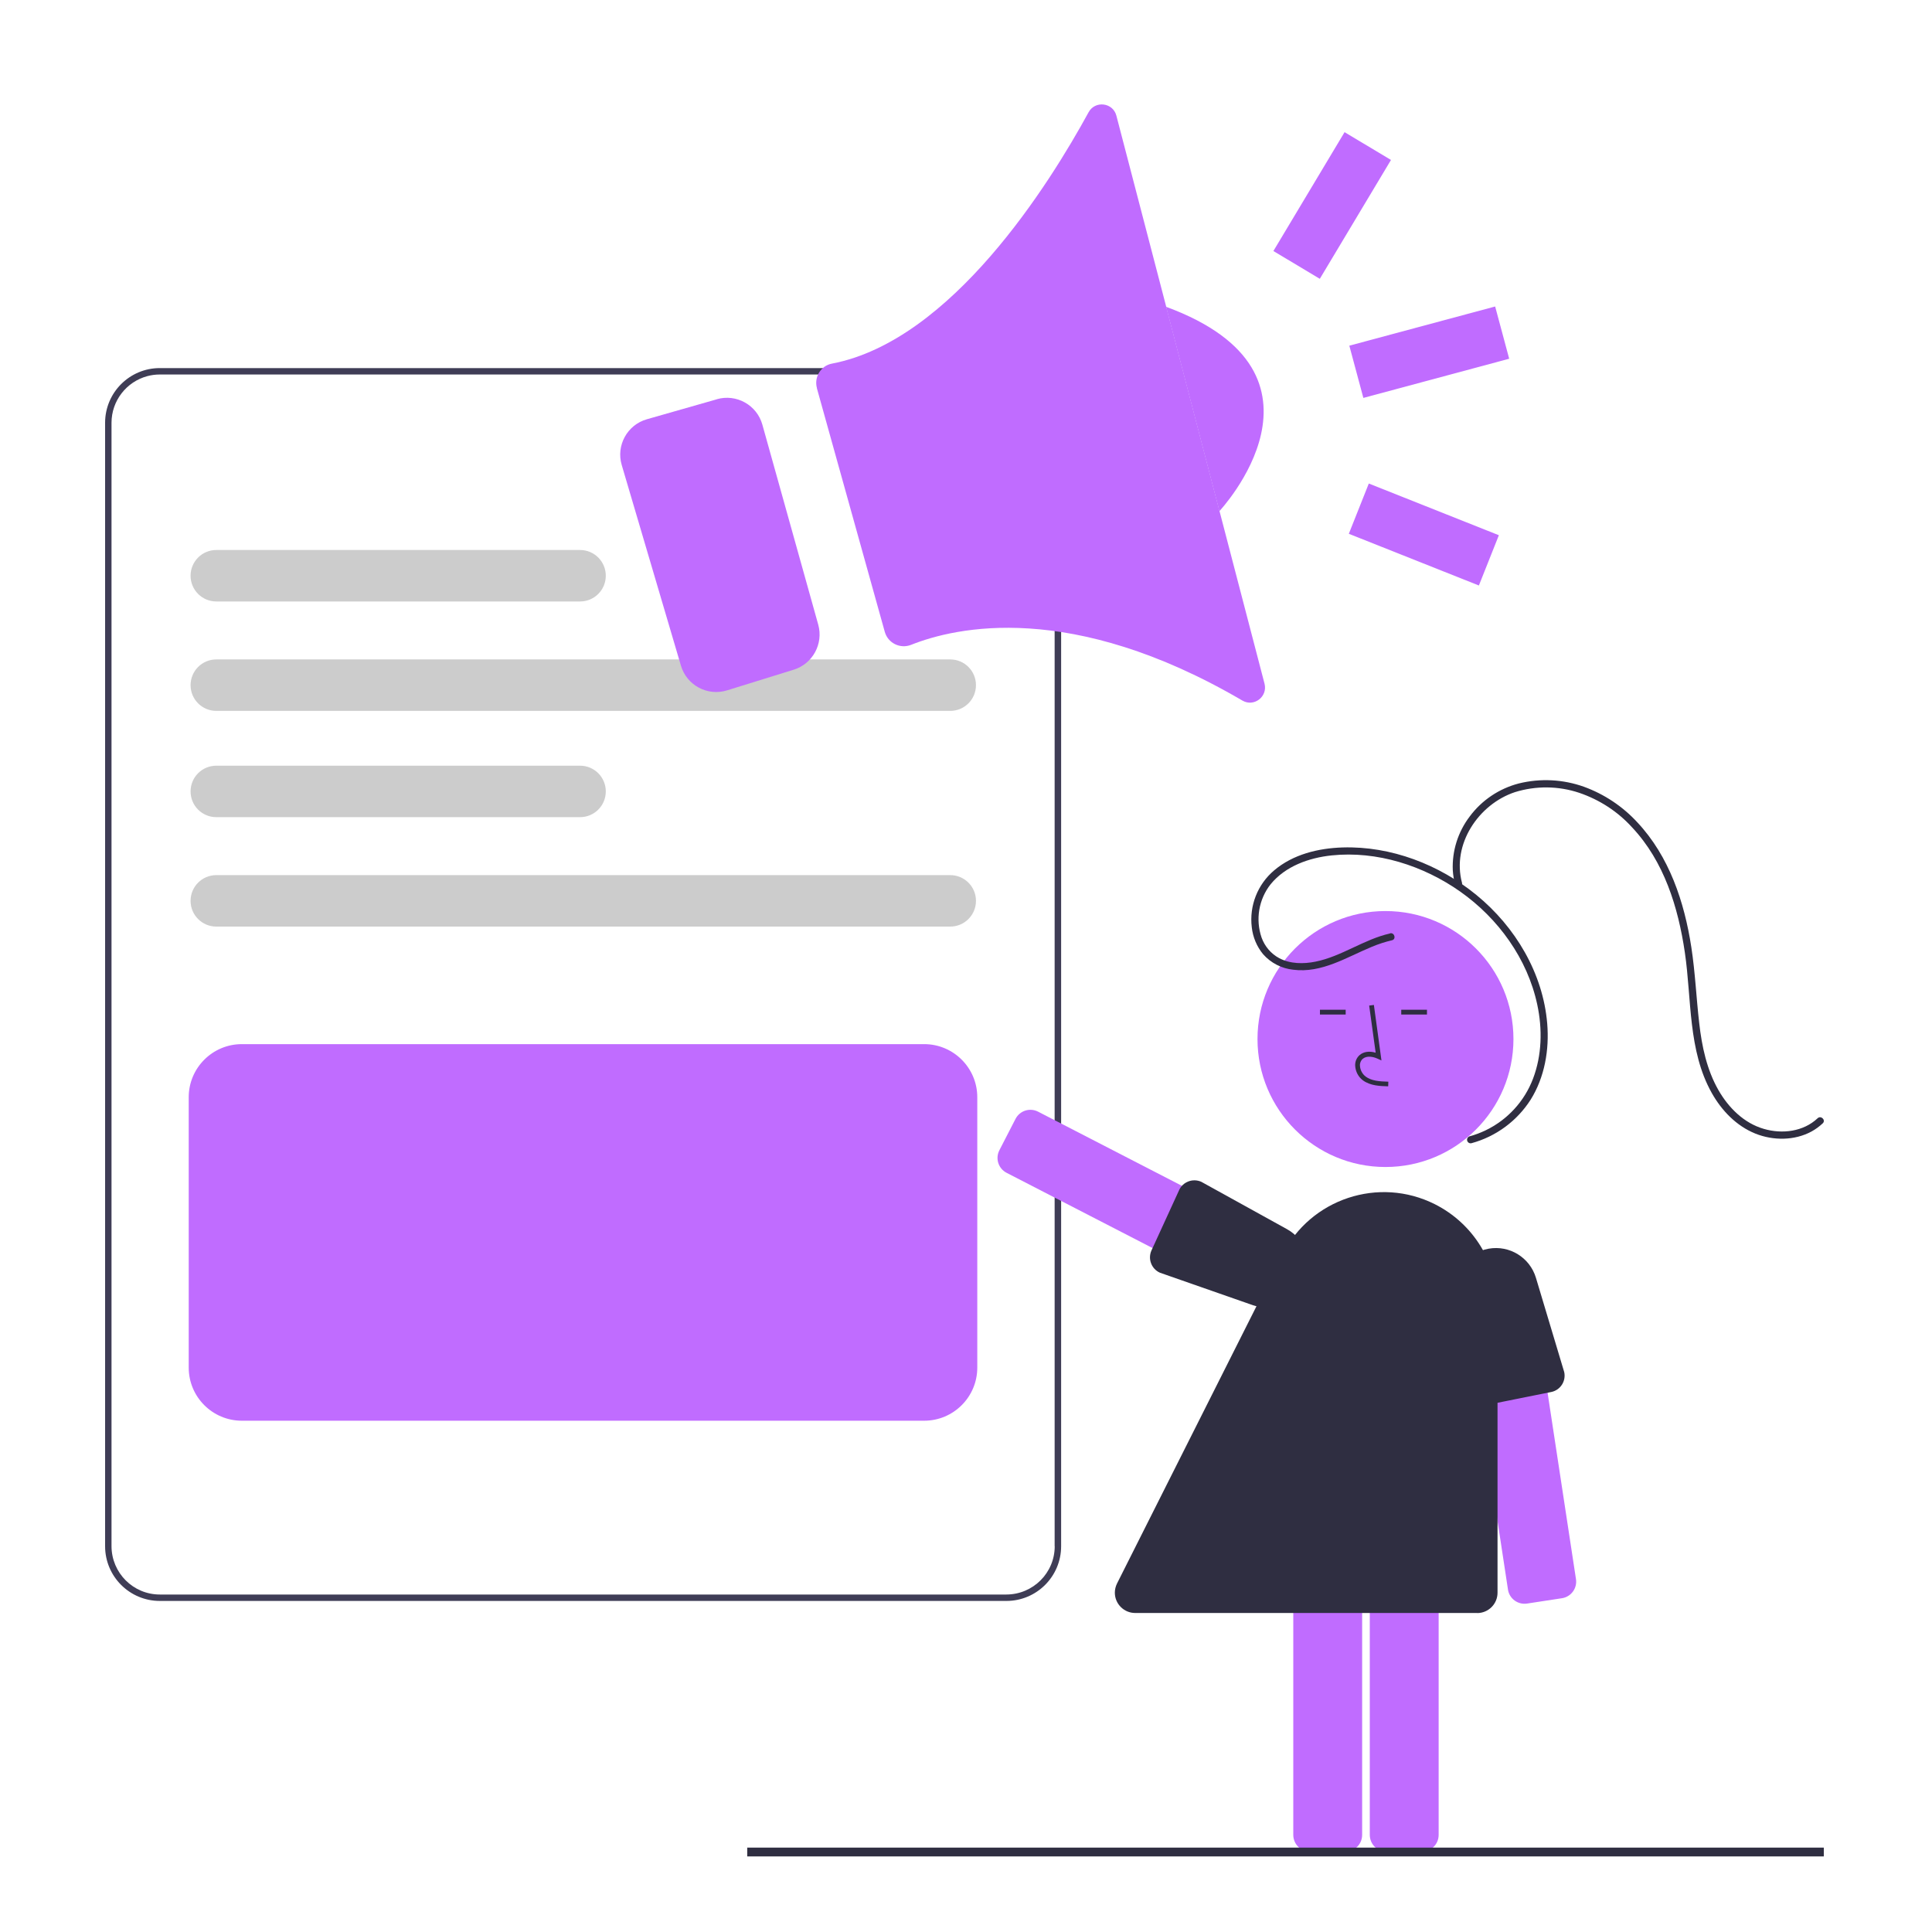 <?xml version="1.0" encoding="UTF-8"?>
<svg id="Layer_2" data-name="Layer 2" xmlns="http://www.w3.org/2000/svg" width="250" height="250" viewBox="0 0 250 250">
  <defs>
    <style>
      .cls-1 {
        fill: #ccc;
      }

      .cls-1, .cls-2, .cls-3, .cls-4 {
        stroke-width: 0px;
      }

      .cls-5 {
        fill: none;
        stroke: #c06cff;
        stroke-miterlimit: 10;
        stroke-width: 7px;
      }

      .cls-2 {
        fill: #3f3d56;
      }

      .cls-3 {
        fill: #2f2e41;
      }

      .cls-4 {
        fill: #c06cff;
      }
    </style>
  </defs>
  <path class="cls-2" d="M16.99,48.67c-2.11,1.29-3.39,3.57-3.39,6.04v1.04h.83v-1.04c0-2.83,1.91-5.31,4.64-6.04h-2.09ZM119.27,47.63H20.68c-3.91,0-7.08,3.17-7.08,7.08v145.37c0,3.91,3.17,7.08,7.08,7.08h109.55c3.91,0,7.08-3.17,7.08-7.08V63.74l-18.04-16.11ZM136.48,200.08c0,3.45-2.8,6.24-6.25,6.25H20.68c-3.45,0-6.24-2.8-6.25-6.25V54.71c0-2.83,1.91-5.31,4.64-6.04.52-.14,1.06-.21,1.6-.21h98.27l17.53,15.65v135.97ZM16.99,48.67c-2.11,1.29-3.39,3.57-3.39,6.04v1.04h.83v-1.04c0-2.83,1.91-5.31,4.64-6.04h-2.09Z"/>
  <path class="cls-1" d="M122.96,91.99H27.99c-1.84,0-3.33-1.49-3.33-3.33s1.49-3.33,3.33-3.33h94.97c1.84,0,3.33,1.49,3.33,3.33s-1.49,3.33-3.33,3.33Z"/>
  <path class="cls-1" d="M75.06,77.83H27.99c-1.84,0-3.33-1.49-3.33-3.33s1.49-3.33,3.33-3.33h47.07c1.84,0,3.33,1.49,3.33,3.33s-1.49,3.33-3.33,3.33Z"/>
  <path class="cls-1" d="M122.96,119.9H27.99c-1.84,0-3.33-1.49-3.33-3.33s1.49-3.33,3.33-3.33h94.97c1.84,0,3.33,1.49,3.33,3.33s-1.49,3.33-3.33,3.33Z"/>
  <path class="cls-1" d="M75.06,105.74H27.99c-1.84,0-3.33-1.49-3.33-3.33s1.49-3.33,3.33-3.33h47.07c1.84,0,3.33,1.49,3.33,3.33s-1.49,3.33-3.33,3.33Z"/>
  <path class="cls-4" d="M119.59,183.84H31.29c-3.79,0-6.87-3.08-6.87-6.87v-34.99c0-3.79,3.08-6.87,6.87-6.87h88.3c3.79,0,6.87,3.08,6.87,6.87v34.99c0,3.79-3.08,6.87-6.87,6.87Z"/>
  <path class="cls-4" d="M105.7,50.22l8.79,31.54c.41,1.46,1.99,2.24,3.41,1.68,5.72-2.28,20.69-5.76,42.86,7.21,1.5.88,3.3-.5,2.87-2.18l-19.17-73.5c-.44-1.71-2.76-1.99-3.6-.44-5.02,9.2-17.71,29.56-33.2,32.52-1.45.27-2.34,1.75-1.95,3.17h0Z"/>
  <line class="cls-5" x1="176.99" y1="18.9" x2="167.78" y2="34.28"/>
  <line class="cls-5" x1="194.38" y1="43.04" x2="175.51" y2="48.11"/>
  <line class="cls-5" x1="192.66" y1="72.51" x2="175.83" y2="65.82"/>
  <path class="cls-4" d="M157.79,66.14s16.68-17.76-6.9-26.44"/>
  <path class="cls-4" d="M92.75,51.67l-9.04,2.58c-2.54.72-4.01,3.39-3.26,5.92l7.66,25.96c.75,2.55,3.44,3.99,5.98,3.2l8.61-2.67c2.46-.76,3.87-3.35,3.18-5.83l-7.23-25.88c-.71-2.54-3.36-4.02-5.9-3.29h0Z"/>
  <path class="cls-4" d="M164.08,169.2l-33.83-17.44c-1.06-.55-1.48-1.85-.93-2.92l2.09-4.06c.55-1.06,1.85-1.48,2.92-.93l33.83,17.44c1.06.55,1.48,1.85.93,2.92l-2.09,4.06c-.26.51-.72.9-1.27,1.07-.21.07-.44.1-.66.1-.34,0-.68-.08-.99-.24Z"/>
  <path class="cls-3" d="M153.77,152.88c.54-.21,1.14-.19,1.67.04l11.09,6.13c2.52,1.39,3.51,4.51,2.24,7.1l-.14-.07.14.07c-1.2,2.46-4.06,3.64-6.65,2.74l-12.02-4.2c-1.09-.48-1.59-1.76-1.11-2.86,0,0,0,0,0,0l3.58-7.81c.06-.14.14-.28.23-.4.24-.34.58-.59.97-.74Z"/>
  <circle class="cls-4" cx="179.28" cy="134.45" r="16.56"/>
  <path class="cls-4" d="M177.25,237.44v-38.06c0-1.2.97-2.16,2.17-2.17h4.57c1.2,0,2.16.97,2.17,2.17v38.06c0,1.2-.97,2.16-2.17,2.17h-4.57c-1.2,0-2.16-.97-2.17-2.17Z"/>
  <path class="cls-4" d="M167.35,237.44v-38.06c0-1.2.97-2.16,2.17-2.17h4.57c1.2,0,2.16.97,2.17,2.17v38.06c0,1.2-.97,2.16-2.17,2.17h-4.57c-1.2,0-2.16-.97-2.17-2.17Z"/>
  <path class="cls-3" d="M179.63,140.59l.02-.62c-1.15-.03-2.17-.1-2.93-.66-.44-.34-.71-.85-.74-1.4-.03-.34.1-.67.36-.9.51-.43,1.32-.29,1.91-.02l.51.23-.98-7.18-.61.08.84,6.1c-.81-.24-1.55-.14-2.07.3-.4.35-.61.86-.58,1.39.04.74.4,1.43.99,1.88.98.72,2.25.75,3.28.78Z"/>
  <rect class="cls-3" x="170.8" y="130.66" width="3.33" height=".62"/>
  <rect class="cls-3" x="181.32" y="130.66" width="3.33" height=".62"/>
  <path class="cls-4" d="M195.13,205.68l-5.73-37.63c-.18-1.18.63-2.29,1.82-2.47l4.51-.69c1.18-.18,2.29.63,2.47,1.82l5.73,37.63c.18,1.18-.63,2.29-1.82,2.47l-4.51.69c-1.18.18-2.29-.63-2.47-1.81,0,0,0,0,0,0h0Z"/>
  <path class="cls-3" d="M190.7,181.52c-.49-.31-.83-.81-.95-1.38l-1.55-12.57c-.35-2.86,1.59-5.49,4.43-5.99l.03.15-.03-.15c2.7-.48,5.33,1.14,6.12,3.77l3.66,12.2c.25,1.17-.49,2.32-1.66,2.57,0,0,0,0,0,0l-8.42,1.69c-.15.03-.3.05-.46.05-.42,0-.82-.12-1.17-.35Z"/>
  <path class="cls-3" d="M191.15,208.72h-44.26c-1.45,0-2.63-1.18-2.63-2.63,0-.41.1-.81.28-1.18l21.4-42.55c3.65-7.25,12.49-10.18,19.74-6.53,4.96,2.5,8.1,7.58,8.1,13.14v37.13c0,1.45-1.18,2.63-2.63,2.63Z"/>
  <path class="cls-3" d="M179.87,120.79c-3.39.76-6.25,2.97-9.66,3.65-1.55.31-3.26.3-4.69-.46-1.06-.57-1.86-1.52-2.27-2.65-.81-2.35-.37-4.96,1.17-6.91,1.91-2.34,4.96-3.42,7.89-3.73,5.86-.61,11.87,1.32,16.64,4.68,4.92,3.47,8.7,8.68,9.97,14.62.68,3.17.61,6.55-.55,9.6-1.11,2.92-3.3,5.31-6.12,6.67-.67.32-1.37.59-2.09.78-.24.08-.38.34-.3.58.07.23.31.37.55.31,3.17-.86,5.9-2.88,7.66-5.64,1.81-2.9,2.42-6.45,2.14-9.83-.54-6.53-4.13-12.53-9.15-16.64-4.82-3.95-11.06-6.35-17.33-6.16-3.15.1-6.41.89-8.86,2.97-2.14,1.81-3.23,4.58-2.89,7.36.14,1.28.65,2.5,1.47,3.49,1,1.13,2.38,1.84,3.88,2,3.71.48,6.92-1.62,10.2-2.97.84-.35,1.7-.63,2.59-.84.58-.13.34-1.03-.25-.9h0Z"/>
  <path class="cls-3" d="M189.18,114.23c-1.33-4.98,2.14-10.17,6.86-11.73,2.71-.84,5.62-.81,8.31.09,2.62.89,4.98,2.42,6.84,4.47,4.14,4.4,5.97,10.34,6.83,16.2.89,6.05.39,12.67,3.48,18.17,1.28,2.28,3.19,4.27,5.65,5.26,2.3.92,5.05.92,7.25-.27.53-.29,1.02-.65,1.46-1.06.44-.41-.22-1.07-.66-.66-1.84,1.74-4.59,2.07-6.95,1.38-2.58-.74-4.57-2.73-5.88-5.01-1.51-2.64-2.15-5.66-2.49-8.66-.38-3.27-.52-6.56-1.02-9.82-.9-5.88-2.86-11.78-7-16.19-1.9-2.06-4.26-3.63-6.89-4.59-2.71-.97-5.65-1.12-8.44-.43-2.54.66-4.78,2.16-6.35,4.27-1.52,2-2.3,4.46-2.19,6.97.04.62.14,1.24.3,1.84.08.24.34.38.58.3.23-.07.37-.31.31-.55h0Z"/>
  <rect class="cls-3" x="96.69" y="239.08" width="139.31" height="1.14"/>
</svg>